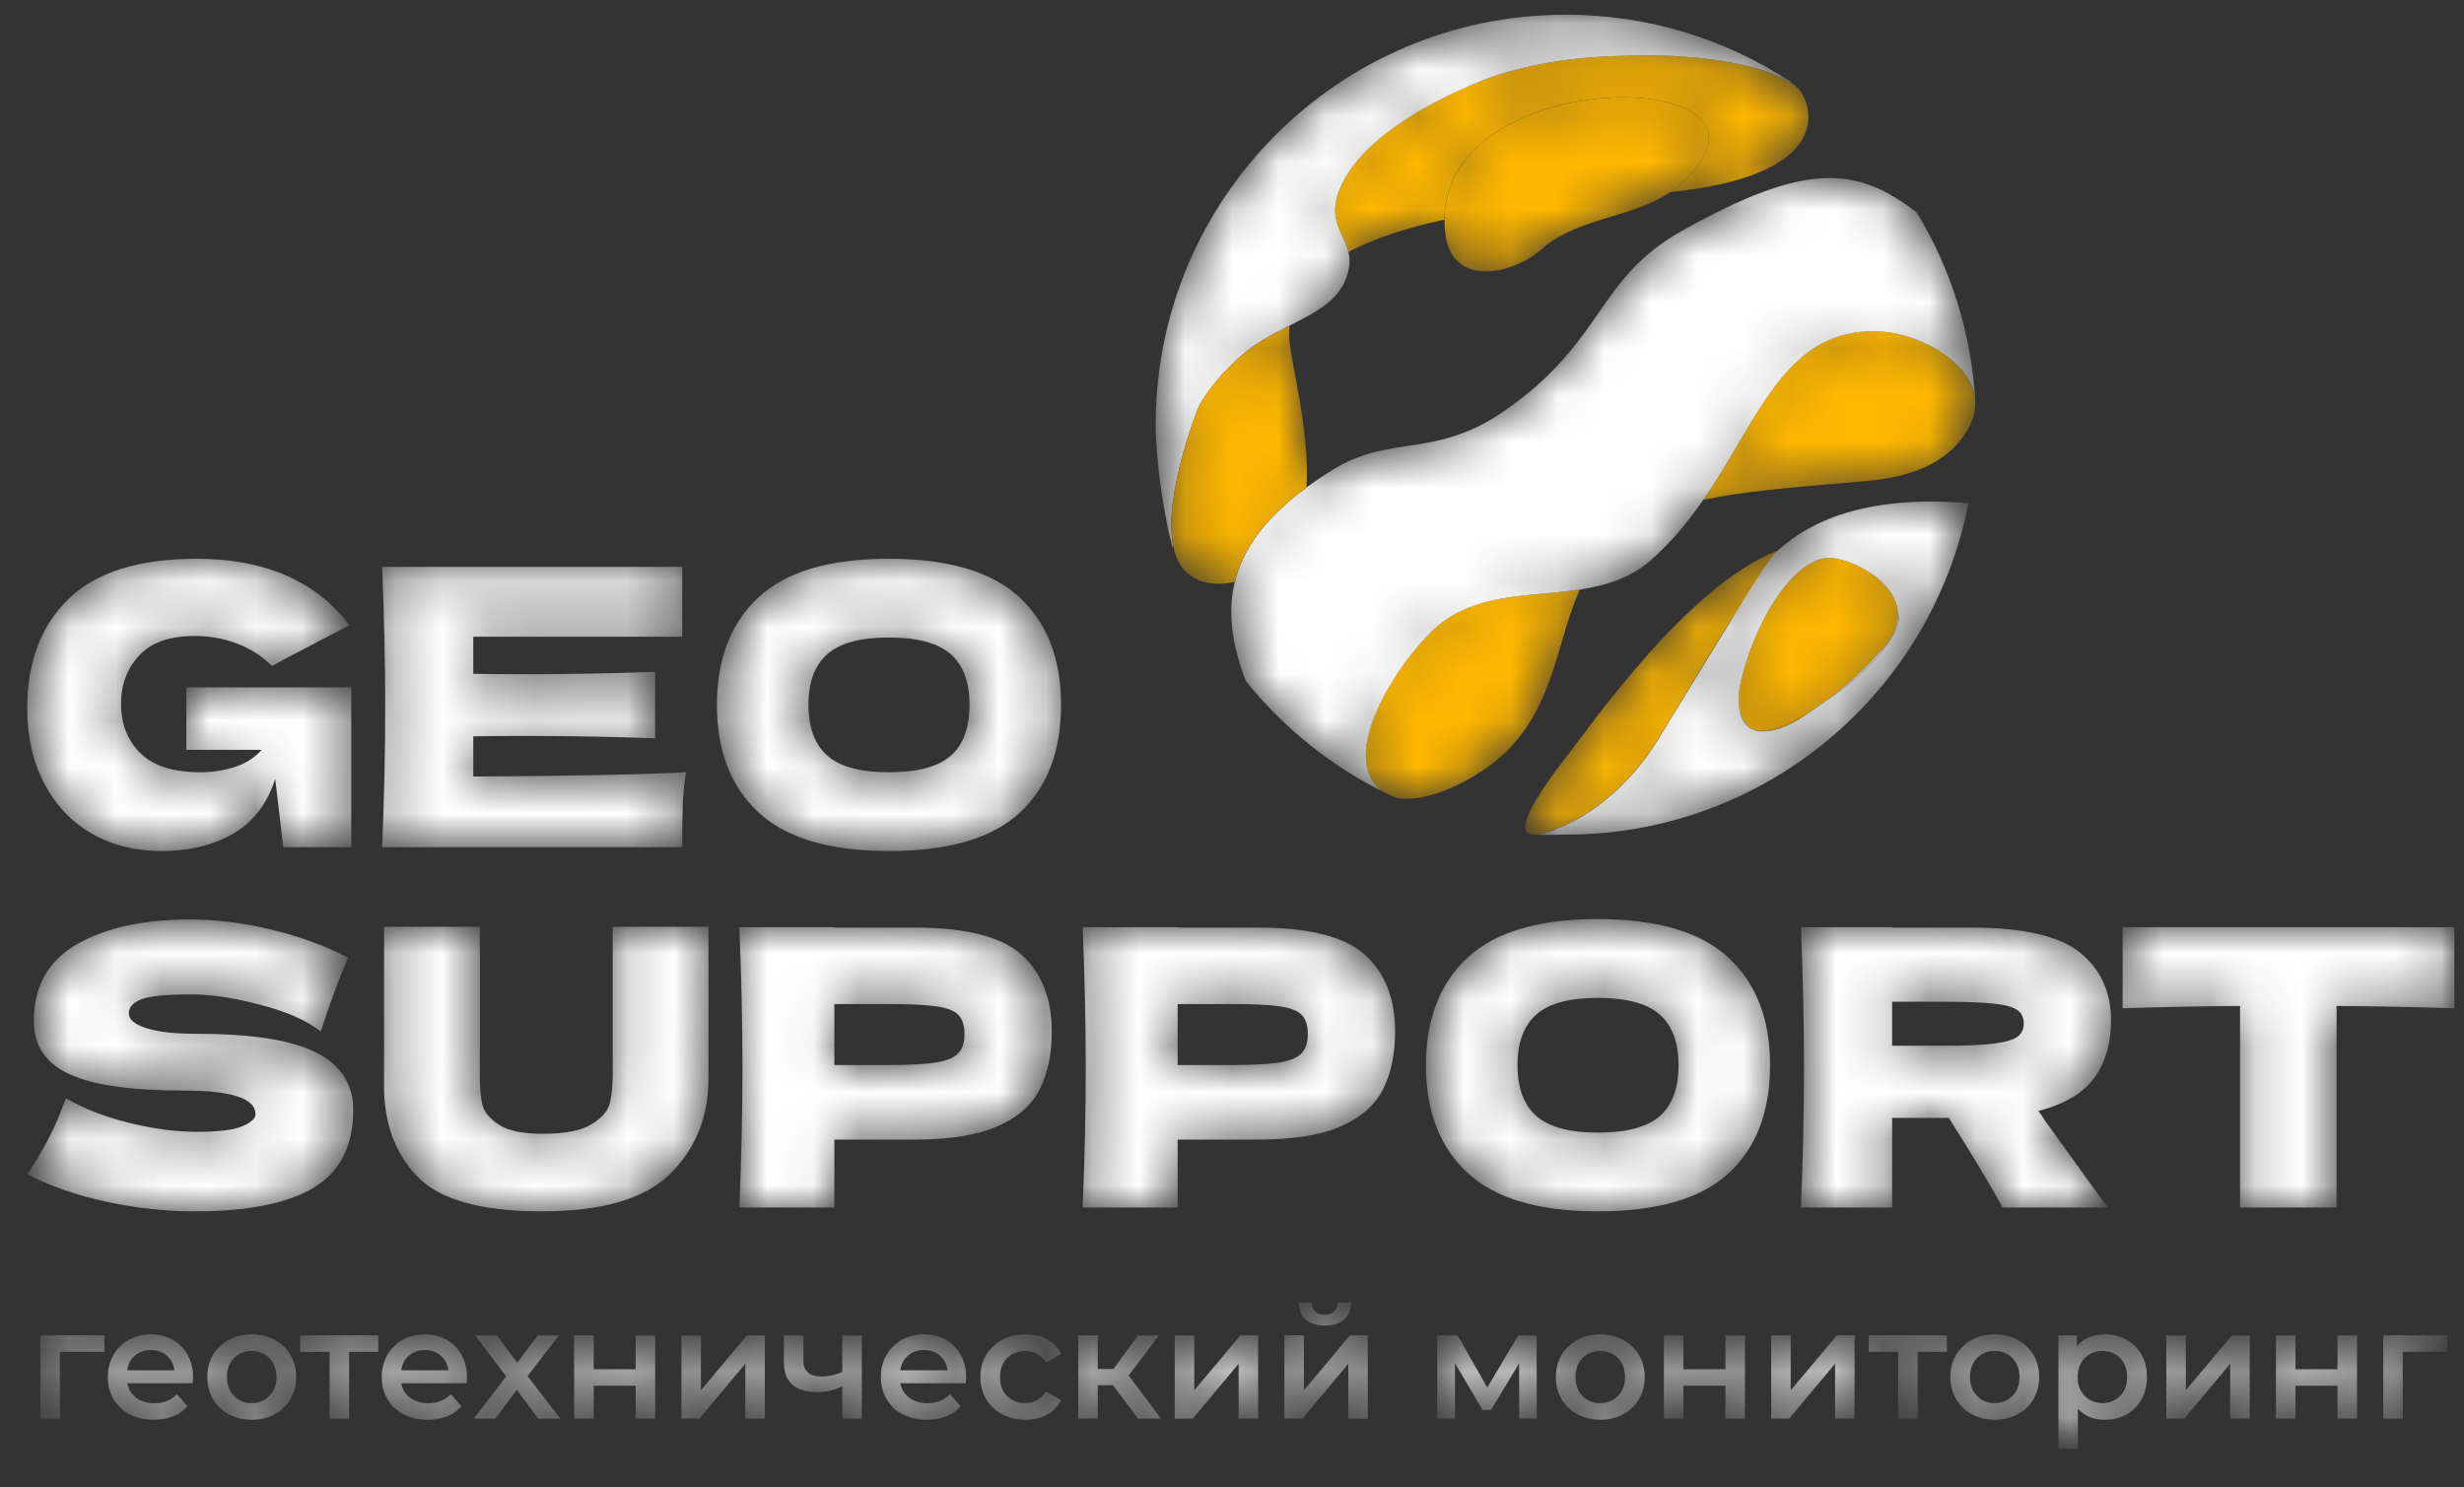 <?xml version="1.0" encoding="UTF-8"?> <svg xmlns="http://www.w3.org/2000/svg" width="53" height="32" viewBox="0 0 53 32" fill="none"><rect x="0" y="0" width="53" height="32" fill="#333333" stroke="none"/><mask id="mask0_96_9398" style="mask-type:alpha" maskUnits="userSpaceOnUse" x="0" y="0" width="53" height="32"><mask id="mask1_96_9398" style="mask-type:luminance" maskUnits="userSpaceOnUse" x="0" y="0" width="53" height="32"><path d="M0 0H53V31.326H0V0Z" fill="white"></path></mask><g mask="url(#mask1_96_9398)"><path d="M39.57 7.229C39.726 7.182 40.197 7.059 40.765 7.171C41.505 7.317 42.446 7.874 42.486 8.631C42.507 9.031 42.268 9.343 42.171 9.467C41.545 10.263 40.405 10.33 39.824 10.378C38.51 10.488 37.471 10.574 36.633 10.755C37.656 9.273 38.216 7.641 39.57 7.229ZM40.823 13.191C40.822 13.178 40.821 13.165 40.82 13.152L40.818 13.139V13.138C40.816 13.121 40.813 13.105 40.81 13.089C40.808 13.079 40.806 13.069 40.804 13.059C40.801 13.044 40.797 13.03 40.792 13.016C40.786 12.992 40.778 12.969 40.769 12.946C40.708 12.786 40.602 12.642 40.47 12.517C40.459 12.506 40.448 12.496 40.437 12.486C40.345 12.404 40.246 12.331 40.141 12.268C40.071 12.226 39.998 12.188 39.924 12.155C39.92 12.153 39.915 12.151 39.911 12.149C39.638 12.026 39.368 11.973 39.207 12.012C38.694 12.135 38.207 12.75 37.863 13.47C37.847 13.502 37.832 13.534 37.817 13.566C37.806 13.59 37.796 13.613 37.785 13.637C37.773 13.665 37.761 13.693 37.749 13.721C37.737 13.749 37.725 13.778 37.714 13.807C37.703 13.835 37.691 13.863 37.68 13.892C37.606 14.086 37.542 14.283 37.49 14.484C37.478 14.53 37.467 14.575 37.456 14.619C37.449 14.651 37.442 14.682 37.436 14.713C37.428 14.75 37.421 14.786 37.415 14.821C37.408 14.882 37.404 14.944 37.401 15.006C37.401 15.019 37.401 15.033 37.401 15.046C37.402 15.312 37.474 15.593 37.714 15.698C37.715 15.698 37.717 15.698 37.718 15.699C38.016 15.799 38.485 15.6 38.951 15.302C38.954 15.301 38.957 15.299 38.96 15.297C39.02 15.254 39.081 15.209 39.142 15.165C39.2 15.128 39.258 15.089 39.315 15.051C39.317 15.05 39.319 15.049 39.32 15.047C39.779 14.706 40.186 14.319 40.36 14.097C40.714 13.774 40.84 13.466 40.823 13.191Z" fill="#4C403E"></path><path d="M40.724 13.66C40.348 14.273 39.881 14.671 39.32 15.047C39.779 14.707 40.186 14.32 40.36 14.098C40.714 13.774 40.84 13.466 40.823 13.191C40.823 13.179 40.821 13.166 40.82 13.153C40.819 13.148 40.819 13.144 40.818 13.14C40.835 13.208 40.842 13.281 40.837 13.358C40.837 13.471 40.799 13.546 40.724 13.66ZM39.912 12.149C39.916 12.151 39.92 12.152 39.924 12.155C39.92 12.153 39.916 12.151 39.911 12.15L39.912 12.149Z" fill="#4C403E"></path><path d="M39.143 15.165C39.201 15.128 39.259 15.089 39.316 15.051C39.2 15.137 39.082 15.219 38.961 15.297C39.022 15.254 39.082 15.209 39.143 15.165Z" fill="#E05E10"></path><path d="M35.426 1.193C36.687 1.185 37.962 1.416 38.518 1.774C38.63 1.847 38.714 1.925 38.761 2.007C39.028 2.472 39.249 3.787 35.925 4.134C36.008 4.078 36.086 4.017 36.16 3.95C38.945 1.441 31.077 1.268 31.069 4.725C30.296 4.893 29.576 5.117 29.004 5.422C28.912 5.048 28.609 4.769 28.761 4.235C29.188 2.722 31.872 1.706 32.333 1.574C33.508 1.238 34.404 1.2 35.426 1.193ZM38.949 15.302C38.597 15.551 38.236 15.762 37.821 15.73C37.785 15.724 37.75 15.713 37.716 15.699C38.014 15.8 38.483 15.6 38.949 15.302ZM37.515 14.384C37.505 14.417 37.496 14.451 37.488 14.484C37.496 14.451 37.505 14.418 37.515 14.384ZM37.56 12.81C37.456 12.979 37.299 13.234 37.114 13.535C37.112 13.537 37.109 13.537 37.107 13.539C37.257 13.295 37.407 13.052 37.559 12.81H37.56ZM37.413 14.821C37.406 14.882 37.402 14.944 37.4 15.006C37.4 14.942 37.406 14.879 37.413 14.821Z" fill="#4C403E"></path><path d="M37.402 15.047C37.404 15.313 37.475 15.594 37.716 15.699C37.52 15.631 37.399 15.433 37.402 15.047Z" fill="#E05E10"></path><path d="M37.115 13.536C36.706 14.202 36.297 14.869 35.891 15.537C36.407 14.684 36.803 14.036 37.109 13.54C37.111 13.538 37.113 13.538 37.115 13.536Z" fill="#4C403E"></path><path d="M29.004 5.422C29.033 5.537 29.037 5.658 29.015 5.774C28.896 6.423 28.348 6.695 27.737 7.006C27.355 7.199 26.95 7.408 26.608 7.733C26.34 7.988 26.04 8.299 25.79 8.736C25.79 8.736 25.002 10.663 25.239 11.769L25.218 11.774C25.03 11.058 24.859 9.911 24.859 9.136C24.859 4.265 28.808 0.316 33.679 0.316C35.468 0.316 37.134 0.849 38.524 1.765L38.518 1.775C37.962 1.417 36.688 1.185 35.426 1.193C34.404 1.201 33.508 1.238 32.334 1.574C31.873 1.706 29.188 2.723 28.761 4.235C28.609 4.769 28.912 5.048 29.004 5.422Z" fill="#E05E10"></path><path d="M33.256 5.278C32.614 5.909 31.247 6.215 31.092 5.054C31.077 4.945 31.07 4.835 31.07 4.725C31.079 1.268 38.947 1.441 36.161 3.95C36.088 4.017 36.009 4.078 35.927 4.133C35.128 4.674 34.053 4.669 33.256 5.278Z" fill="#E05E10"></path><path d="M33.98 12.682C33.483 13.802 33.435 15.157 32.392 16.178C31.871 16.689 30.709 17.343 29.988 17.148C29.899 17.107 29.81 17.064 29.722 17.02L29.721 17.02C28.745 16.275 30.062 14.243 30.852 13.525C31.721 12.736 32.902 12.846 33.98 12.682ZM33.62 16.376C33.599 16.403 33.579 16.429 33.559 16.455C33.356 16.719 32.607 17.727 32.859 17.918C32.875 17.929 32.894 17.938 32.915 17.945C32.958 17.949 32.998 17.952 33.036 17.955H33.036C33.373 17.933 33.96 17.604 34.007 17.576C35.021 16.966 35.545 16.1 35.711 15.827C35.763 15.742 35.818 15.652 35.873 15.56C35.877 15.552 35.883 15.544 35.888 15.536C36.405 14.683 36.8 14.034 37.106 13.539C37.286 13.246 38.108 12.042 38.232 11.845C36.292 12.614 34.283 15.522 33.62 16.376Z" fill="#4C403E"></path><path d="M40.838 13.359C40.844 13.285 40.837 13.212 40.819 13.14V13.139C40.817 13.123 40.815 13.107 40.812 13.091C40.81 13.08 40.808 13.07 40.805 13.06C40.802 13.046 40.798 13.031 40.794 13.017C40.788 12.993 40.78 12.97 40.771 12.947C40.71 12.787 40.603 12.643 40.472 12.518C40.46 12.508 40.45 12.497 40.438 12.487C40.347 12.405 40.248 12.333 40.142 12.27C40.072 12.228 40 12.19 39.925 12.156C39.921 12.153 39.917 12.152 39.913 12.15L39.913 12.151C39.639 12.027 39.37 11.975 39.209 12.013C38.695 12.137 38.209 12.752 37.865 13.471C37.849 13.503 37.833 13.535 37.819 13.568C37.808 13.591 37.797 13.615 37.787 13.638C37.774 13.666 37.763 13.694 37.751 13.723C37.739 13.751 37.727 13.78 37.716 13.808C37.704 13.836 37.693 13.865 37.682 13.894C37.671 13.922 37.66 13.95 37.65 13.978C37.601 14.112 37.557 14.248 37.518 14.385C37.509 14.419 37.499 14.452 37.491 14.485C37.479 14.531 37.468 14.576 37.458 14.621C37.45 14.652 37.444 14.684 37.437 14.715C37.43 14.751 37.423 14.787 37.416 14.822C37.408 14.883 37.404 14.945 37.403 15.007C37.402 15.021 37.402 15.034 37.402 15.048C37.399 15.434 37.52 15.632 37.716 15.699C37.717 15.7 37.718 15.7 37.72 15.7C37.751 15.714 37.786 15.725 37.825 15.732C38.24 15.763 38.6 15.552 38.953 15.304C38.956 15.302 38.959 15.3 38.961 15.298C39.082 15.22 39.201 15.138 39.316 15.052C39.319 15.052 39.32 15.05 39.322 15.048C39.882 14.672 40.35 14.274 40.725 13.661C40.801 13.547 40.838 13.472 40.838 13.359ZM33.041 17.956C33.378 17.934 33.964 17.605 34.011 17.578C35.025 16.968 35.55 16.101 35.715 15.829C35.771 15.738 35.825 15.649 35.878 15.562C35.882 15.553 35.887 15.545 35.892 15.537C36.299 14.869 36.708 14.202 37.117 13.537C37.303 13.235 37.46 12.981 37.563 12.812C38.071 12.005 38.16 11.914 38.272 11.815C38.911 11.249 40.073 10.64 42.34 10.825C41.553 14.889 37.976 17.956 33.682 17.956C33.422 17.956 33.266 17.971 33.041 17.956ZM29.725 17.021C28.585 16.448 27.586 15.634 26.794 14.646C26.515 13.905 26.393 13.202 26.56 12.519C26.73 11.825 27.199 11.153 28.107 10.484C28.286 10.352 28.471 10.228 28.66 10.111C29.919 9.327 30.867 9.884 32.382 8.825C34.52 7.33 34.329 6.012 36.163 4.976C38.902 3.429 39.975 3.608 41.23 4.573C41.976 5.802 42.408 7.196 42.488 8.632C42.448 7.875 41.507 7.319 40.766 7.173C40.198 7.06 39.727 7.183 39.572 7.231C38.218 7.642 37.658 9.275 36.634 10.756C36.316 11.217 35.953 11.664 35.506 12.054C35.062 12.441 34.537 12.598 33.985 12.683C32.907 12.847 31.726 12.737 30.857 13.526C30.066 14.244 28.749 16.276 29.725 17.021Z" fill="#E05E10"></path><path d="M27.73 7.24C27.748 7.755 28.176 9.232 28.104 10.484C27.197 11.153 26.728 11.825 26.558 12.519C26.2 12.598 25.827 12.571 25.548 12.338C25.387 12.203 25.29 12.005 25.24 11.77C25.003 10.664 25.791 8.737 25.791 8.737C26.041 8.299 26.341 7.988 26.609 7.734C26.951 7.409 27.357 7.2 27.738 7.007C27.73 7.084 27.728 7.162 27.73 7.24" fill="#4C403E"></path><path d="M4.008 14.787H7.555V18.226H6.093L5.919 16.755C5.753 17.282 5.456 17.672 5.03 17.927C4.603 18.181 4.083 18.309 3.468 18.309C2.909 18.309 2.412 18.184 1.977 17.935C1.542 17.686 1.202 17.328 0.956 16.863C0.709 16.398 0.586 15.855 0.586 15.235C0.586 14.244 0.882 13.46 1.475 12.884C2.067 12.308 2.989 12.021 4.241 12.021C4.955 12.021 5.585 12.137 6.131 12.369C6.676 12.602 7.14 12.962 7.522 13.449C7.273 13.577 6.785 13.831 6.06 14.213L5.852 14.33C5.636 14.114 5.384 13.952 5.096 13.844C4.808 13.736 4.504 13.682 4.183 13.682C3.651 13.682 3.255 13.822 2.995 14.101C2.735 14.381 2.604 14.726 2.604 15.136C2.604 15.579 2.744 15.936 3.024 16.207C3.304 16.479 3.731 16.614 4.307 16.614C4.556 16.614 4.799 16.578 5.034 16.506C5.269 16.434 5.467 16.31 5.628 16.132H4.008V14.787ZM10.18 16.706C12.284 16.694 13.81 16.664 14.757 16.614C14.718 16.846 14.694 17.081 14.686 17.316C14.678 17.557 14.674 17.86 14.674 18.226H8.22C8.264 17.151 8.286 16.146 8.286 15.21C8.286 14.274 8.264 13.269 8.22 12.195H14.674V13.698H10.18V14.496C10.446 14.501 10.839 14.504 11.36 14.504C12.24 14.504 13.151 14.488 14.092 14.454V15.883C13.151 15.85 12.24 15.833 11.36 15.833C10.839 15.833 10.446 15.836 10.18 15.841V16.706ZM20.447 16.261C20.718 16.026 20.854 15.659 20.854 15.16C20.854 14.673 20.718 14.31 20.447 14.072C20.176 13.834 19.733 13.715 19.118 13.715C18.509 13.715 18.068 13.834 17.797 14.072C17.526 14.31 17.39 14.673 17.39 15.16C17.39 15.653 17.526 16.019 17.797 16.257C18.068 16.495 18.509 16.614 19.118 16.614C19.733 16.614 20.176 16.497 20.447 16.261ZM16.319 17.482C15.721 16.931 15.421 16.157 15.421 15.16C15.421 14.175 15.719 13.405 16.314 12.851C16.91 12.297 17.844 12.021 19.118 12.021C20.397 12.021 21.334 12.297 21.93 12.851C22.525 13.405 22.823 14.175 22.823 15.16C22.823 16.163 22.526 16.938 21.934 17.486C21.341 18.035 20.403 18.309 19.118 18.309C17.85 18.309 16.917 18.033 16.319 17.482ZM1.055 24.475C1.18 24.231 1.3 23.949 1.417 23.628C1.81 23.855 2.267 24.032 2.787 24.159C3.308 24.287 3.792 24.35 4.241 24.35C4.7 24.35 5.024 24.31 5.213 24.23C5.401 24.15 5.495 24.062 5.495 23.968C5.495 23.631 4.98 23.462 3.95 23.462C2.82 23.462 2.001 23.344 1.491 23.108C0.982 22.873 0.727 22.492 0.727 21.966C0.727 21.219 1.037 20.668 1.657 20.313C2.278 19.959 3.083 19.782 4.075 19.782C4.651 19.782 5.242 19.855 5.848 20.002C6.455 20.149 7.001 20.349 7.489 20.604C7.328 20.97 7.159 21.415 6.982 21.941C6.949 22.052 6.921 22.135 6.899 22.191C6.617 21.963 6.19 21.774 5.62 21.622C5.049 21.469 4.545 21.393 4.108 21.393C3.582 21.393 3.227 21.428 3.045 21.497C2.862 21.566 2.771 21.667 2.771 21.8C2.771 21.933 2.896 22.04 3.149 22.12C3.401 22.2 3.765 22.241 4.241 22.241C5.415 22.241 6.268 22.375 6.799 22.643C7.331 22.912 7.597 23.323 7.597 23.877C7.597 24.652 7.314 25.21 6.749 25.551C6.185 25.891 5.329 26.061 4.183 26.061C3.568 26.061 2.942 25.994 2.306 25.858C1.668 25.722 1.095 25.524 0.586 25.264C0.774 24.982 0.931 24.719 1.055 24.475ZM13.179 19.939H15.239V23.245C15.228 24.059 14.949 24.732 14.404 25.264C13.858 25.796 12.941 26.061 11.65 26.061C10.343 26.061 9.449 25.808 8.967 25.301C8.485 24.795 8.25 24.129 8.261 23.304V19.94H10.321V23.171C10.321 23.415 10.339 23.613 10.375 23.765C10.411 23.917 10.527 24.059 10.724 24.192C10.921 24.326 11.238 24.392 11.675 24.392C12.151 24.392 12.5 24.324 12.722 24.188C12.943 24.053 13.075 23.902 13.116 23.736C13.158 23.57 13.179 23.356 13.179 23.096V19.939ZM19.093 22.913C19.553 22.913 19.897 22.895 20.127 22.859C20.357 22.823 20.518 22.758 20.609 22.664C20.7 22.57 20.746 22.432 20.746 22.249C20.746 22.066 20.703 21.929 20.617 21.837C20.531 21.746 20.374 21.684 20.144 21.651C19.914 21.617 19.564 21.601 19.093 21.601H17.947V22.913H19.093ZM19.674 19.956C20.776 19.956 21.543 20.151 21.975 20.542C22.407 20.932 22.623 21.482 22.623 22.191C22.623 22.678 22.537 23.092 22.366 23.432C22.194 23.773 21.892 24.039 21.46 24.23C21.029 24.421 20.433 24.517 19.674 24.517H17.947V25.978H15.903C15.948 24.904 15.97 23.899 15.97 22.963C15.97 22.027 15.948 21.022 15.903 19.948H17.947V19.956H19.674ZM26.478 22.913C26.937 22.913 27.282 22.895 27.512 22.859C27.741 22.823 27.902 22.758 27.994 22.664C28.085 22.57 28.131 22.432 28.131 22.249C28.131 22.066 28.088 21.929 28.002 21.837C27.916 21.746 27.758 21.684 27.528 21.651C27.298 21.617 26.948 21.601 26.478 21.601H25.331V22.913H26.478ZM27.059 19.956C28.161 19.956 28.928 20.151 29.36 20.542C29.792 20.932 30.008 21.482 30.008 22.191C30.008 22.678 29.922 23.092 29.75 23.432C29.579 23.773 29.277 24.039 28.845 24.23C28.413 24.421 27.818 24.517 27.059 24.517H25.331V25.978H23.288C23.332 24.904 23.354 23.899 23.354 22.963C23.354 22.027 23.332 21.022 23.288 19.948H25.331V19.956H27.059ZM35.698 24.014C35.969 23.779 36.105 23.412 36.105 22.913C36.105 22.426 35.969 22.063 35.698 21.825C35.426 21.587 34.983 21.468 34.369 21.468C33.76 21.468 33.319 21.587 33.048 21.825C32.777 22.063 32.641 22.426 32.641 22.913C32.641 23.406 32.777 23.772 33.048 24.01C33.319 24.248 33.76 24.367 34.369 24.367C34.983 24.367 35.426 24.249 35.698 24.014M31.569 25.235C30.971 24.684 30.672 23.91 30.672 22.913C30.672 21.928 30.97 21.158 31.565 20.604C32.16 20.05 33.095 19.773 34.369 19.773C35.648 19.773 36.585 20.05 37.181 20.604C37.776 21.158 38.074 21.928 38.074 22.913C38.074 23.916 37.777 24.691 37.185 25.239C36.592 25.787 35.653 26.061 34.369 26.061C33.101 26.061 32.167 25.786 31.569 25.235ZM40.699 21.551V22.498H41.82C42.29 22.498 42.646 22.483 42.887 22.452C43.128 22.422 43.296 22.373 43.39 22.307C43.484 22.241 43.531 22.144 43.531 22.016C43.531 21.895 43.487 21.8 43.398 21.734C43.309 21.667 43.143 21.62 42.9 21.593C42.656 21.565 42.296 21.551 41.82 21.551H40.699ZM45.055 23.179C44.82 23.511 44.417 23.752 43.847 23.902C43.913 23.99 43.96 24.059 43.988 24.109L45.334 25.978H43.074C42.83 25.524 42.446 24.882 41.919 24.051H40.699V25.978H38.738C38.782 24.904 38.804 23.899 38.804 22.963C38.804 22.027 38.782 21.022 38.738 19.948H40.699V19.956H42.401C43.52 19.956 44.301 20.136 44.744 20.496C45.187 20.856 45.408 21.343 45.408 21.958C45.408 22.44 45.291 22.847 45.055 23.179ZM52.793 21.692C51.949 21.665 51.104 21.648 50.259 21.642V25.978H48.183V21.642C47.357 21.648 46.516 21.665 45.657 21.692V19.948H52.793V21.692ZM2.245 29.084H1.288V30.522H0.868V28.728H2.245L2.245 29.084ZM2.905 29.163C2.812 29.242 2.756 29.348 2.735 29.48H3.753C3.735 29.35 3.68 29.245 3.589 29.164C3.497 29.084 3.383 29.044 3.246 29.044C3.112 29.044 2.998 29.083 2.905 29.163ZM4.146 29.759H2.739C2.763 29.891 2.828 29.996 2.932 30.073C3.036 30.15 3.166 30.189 3.32 30.189C3.517 30.189 3.679 30.124 3.807 29.994L4.032 30.253C3.952 30.349 3.85 30.422 3.727 30.471C3.603 30.52 3.464 30.545 3.31 30.545C3.113 30.545 2.939 30.506 2.789 30.427C2.639 30.349 2.523 30.24 2.442 30.1C2.36 29.96 2.319 29.802 2.319 29.625C2.319 29.45 2.359 29.293 2.438 29.153C2.516 29.015 2.63 28.901 2.769 28.825C2.91 28.747 3.069 28.707 3.246 28.707C3.421 28.707 3.577 28.746 3.715 28.823C3.852 28.901 3.96 29.009 4.037 29.149C4.114 29.289 4.153 29.451 4.153 29.635C4.153 29.664 4.151 29.705 4.146 29.759M5.796 30.031C5.897 29.928 5.947 29.793 5.947 29.625C5.947 29.457 5.896 29.321 5.796 29.218C5.695 29.115 5.567 29.064 5.413 29.064C5.258 29.064 5.131 29.115 5.032 29.218C4.932 29.321 4.882 29.457 4.882 29.625C4.882 29.793 4.932 29.928 5.032 30.031C5.131 30.134 5.258 30.186 5.413 30.186C5.567 30.186 5.695 30.134 5.796 30.031ZM4.922 30.427C4.777 30.349 4.663 30.24 4.581 30.1C4.5 29.96 4.459 29.802 4.459 29.625C4.459 29.448 4.5 29.29 4.581 29.151C4.663 29.012 4.777 28.903 4.922 28.825C5.068 28.747 5.231 28.707 5.413 28.707C5.596 28.707 5.761 28.747 5.907 28.825C6.052 28.903 6.166 29.012 6.248 29.151C6.329 29.29 6.37 29.448 6.37 29.625C6.37 29.802 6.329 29.96 6.248 30.1C6.166 30.24 6.052 30.349 5.907 30.427C5.761 30.506 5.596 30.545 5.413 30.545C5.231 30.545 5.068 30.506 4.922 30.427ZM8.137 29.084H7.509V30.522H7.089V29.084H6.458V28.728H8.137V29.084ZM8.797 29.163C8.704 29.242 8.648 29.348 8.628 29.48H9.646C9.628 29.35 9.573 29.245 9.481 29.164C9.389 29.084 9.275 29.044 9.138 29.044C9.004 29.044 8.89 29.083 8.797 29.163ZM10.039 29.759H8.631C8.656 29.891 8.72 29.996 8.824 30.073C8.928 30.15 9.058 30.189 9.212 30.189C9.409 30.189 9.572 30.124 9.699 29.994L9.924 30.253C9.844 30.349 9.742 30.422 9.619 30.471C9.495 30.52 9.357 30.545 9.202 30.545C9.005 30.545 8.831 30.506 8.681 30.427C8.531 30.349 8.415 30.24 8.334 30.1C8.252 29.96 8.211 29.802 8.211 29.625C8.211 29.45 8.251 29.293 8.33 29.153C8.408 29.015 8.522 28.901 8.661 28.825C8.802 28.747 8.961 28.707 9.138 28.707C9.313 28.707 9.469 28.746 9.607 28.823C9.745 28.901 9.852 29.009 9.929 29.149C10.007 29.289 10.045 29.451 10.045 29.635C10.045 29.664 10.043 29.705 10.039 29.759M11.577 30.521L11.117 29.9L10.653 30.521H10.19L10.888 29.611L10.22 28.728H10.687L11.127 29.316L11.567 28.728H12.021L11.349 29.605L12.051 30.521H11.577ZM12.35 28.728H12.77V29.457H13.673V28.728H14.093V30.521H13.673V29.813H12.77V30.521H12.35V28.728ZM14.657 28.728H15.077V29.91L16.068 28.728H16.451V30.521H16.031V29.339L15.044 30.521H14.657L14.657 28.728ZM18.537 28.728V30.521H18.117V29.826C17.949 29.908 17.764 29.951 17.577 29.95C17.346 29.95 17.169 29.897 17.046 29.791C16.923 29.684 16.861 29.521 16.861 29.302V28.728H17.281V29.275C17.281 29.389 17.315 29.475 17.382 29.53C17.449 29.587 17.544 29.614 17.667 29.614C17.824 29.614 17.974 29.581 18.117 29.514V28.728H18.537ZM19.533 29.163C19.44 29.242 19.384 29.348 19.364 29.48H20.382C20.364 29.35 20.309 29.245 20.217 29.164C20.125 29.084 20.011 29.044 19.874 29.044C19.74 29.044 19.626 29.083 19.533 29.163ZM20.775 29.759H19.367C19.392 29.891 19.456 29.996 19.56 30.073C19.664 30.15 19.794 30.189 19.948 30.189C20.145 30.189 20.308 30.124 20.435 29.994L20.66 30.253C20.58 30.349 20.478 30.422 20.355 30.471C20.231 30.52 20.093 30.545 19.938 30.545C19.741 30.545 19.567 30.506 19.417 30.427C19.267 30.349 19.151 30.24 19.07 30.1C18.988 29.96 18.947 29.802 18.947 29.625C18.947 29.45 18.987 29.293 19.067 29.153C19.144 29.015 19.259 28.901 19.397 28.825C19.538 28.747 19.697 28.707 19.874 28.707C20.049 28.707 20.205 28.746 20.343 28.823C20.481 28.901 20.588 29.009 20.665 29.149C20.743 29.289 20.781 29.451 20.781 29.635C20.781 29.664 20.779 29.705 20.775 29.759M21.557 30.427C21.41 30.349 21.294 30.24 21.211 30.1C21.128 29.96 21.087 29.802 21.087 29.625C21.087 29.448 21.128 29.29 21.211 29.151C21.294 29.012 21.409 28.903 21.555 28.825C21.702 28.747 21.87 28.707 22.058 28.707C22.235 28.707 22.39 28.743 22.523 28.815C22.656 28.887 22.756 28.99 22.824 29.124L22.501 29.312C22.45 29.229 22.385 29.167 22.308 29.126C22.231 29.084 22.146 29.064 22.054 29.064C21.898 29.064 21.768 29.115 21.665 29.216C21.562 29.318 21.51 29.454 21.51 29.625C21.51 29.795 21.561 29.931 21.663 30.033C21.765 30.135 21.895 30.186 22.054 30.186C22.146 30.186 22.231 30.165 22.308 30.123C22.385 30.082 22.45 30.02 22.501 29.937L22.824 30.125C22.756 30.257 22.65 30.366 22.52 30.436C22.386 30.509 22.232 30.545 22.058 30.545C21.872 30.545 21.705 30.506 21.557 30.427M23.939 29.802H23.613V30.521H23.193V28.728H23.613V29.453H23.949L24.48 28.728H24.93L24.278 29.591L24.974 30.521H24.48L23.939 29.802ZM25.269 28.728H25.689V29.91L26.68 28.728H27.063V30.521H26.643V29.339L25.656 30.521H25.269V28.728ZM28.083 28.39C27.987 28.306 27.939 28.183 27.936 28.022H28.215C28.217 28.103 28.243 28.167 28.291 28.214C28.339 28.261 28.407 28.284 28.494 28.284C28.579 28.284 28.647 28.261 28.697 28.214C28.748 28.167 28.774 28.103 28.776 28.022H29.062C29.059 28.183 29.01 28.306 28.914 28.39C28.818 28.474 28.679 28.516 28.497 28.516C28.316 28.516 28.178 28.474 28.083 28.39ZM27.627 28.728H28.047V29.91L29.038 28.728H29.421V30.522H29.001V29.339L28.014 30.521H27.627L27.627 28.728ZM32.676 30.521V29.332L32.072 30.333H31.89L31.296 29.329V30.521H30.913V28.728H31.353L31.991 29.85L32.659 28.728H33.052L33.056 30.522L32.676 30.521ZM34.803 30.031C34.903 29.928 34.954 29.793 34.954 29.625C34.954 29.457 34.903 29.321 34.803 29.218C34.702 29.115 34.574 29.064 34.42 29.064C34.265 29.064 34.138 29.115 34.038 29.218C33.939 29.321 33.889 29.457 33.889 29.625C33.889 29.793 33.939 29.928 34.038 30.031C34.138 30.134 34.265 30.186 34.42 30.186C34.574 30.186 34.702 30.134 34.803 30.031ZM33.929 30.427C33.784 30.349 33.67 30.24 33.588 30.1C33.506 29.96 33.466 29.802 33.466 29.625C33.466 29.448 33.506 29.29 33.588 29.151C33.67 29.012 33.784 28.903 33.929 28.825C34.075 28.747 34.238 28.707 34.42 28.707C34.603 28.707 34.768 28.747 34.913 28.825C35.059 28.903 35.173 29.012 35.254 29.151C35.336 29.29 35.377 29.448 35.377 29.625C35.377 29.802 35.336 29.96 35.254 30.1C35.173 30.24 35.059 30.349 34.913 30.427C34.768 30.506 34.603 30.545 34.42 30.545C34.238 30.545 34.075 30.506 33.929 30.427ZM35.79 28.728H36.21V29.457H37.114V28.728H37.534V30.521H37.114V29.813H36.21V30.521H35.79V28.728ZM38.098 28.728H38.518V29.91L39.509 28.728H39.892V30.521H39.472V29.339L38.484 30.521H38.098V28.728ZM41.877 29.084H41.249V30.522H40.829V29.084H40.197V28.728H41.877L41.877 29.084ZM43.288 30.031C43.389 29.928 43.439 29.793 43.439 29.625C43.439 29.457 43.389 29.321 43.288 29.218C43.187 29.115 43.06 29.064 42.905 29.064C42.751 29.064 42.623 29.115 42.524 29.218C42.424 29.321 42.374 29.457 42.374 29.625C42.374 29.793 42.424 29.928 42.524 30.031C42.623 30.134 42.751 30.186 42.905 30.186C43.06 30.186 43.187 30.134 43.288 30.031ZM42.415 30.427C42.269 30.349 42.155 30.24 42.074 30.1C41.992 29.96 41.951 29.802 41.951 29.625C41.951 29.448 41.992 29.29 42.074 29.151C42.155 29.012 42.269 28.903 42.415 28.825C42.56 28.747 42.724 28.707 42.905 28.707C43.089 28.707 43.253 28.747 43.399 28.825C43.545 28.903 43.658 29.012 43.74 29.151C43.822 29.29 43.862 29.448 43.862 29.625C43.862 29.802 43.822 29.96 43.74 30.1C43.658 30.24 43.545 30.349 43.399 30.427C43.253 30.506 43.089 30.545 42.905 30.545C42.724 30.545 42.56 30.506 42.415 30.427ZM45.604 30.031C45.704 29.928 45.754 29.793 45.754 29.625C45.754 29.457 45.704 29.321 45.604 29.218C45.505 29.115 45.377 29.064 45.223 29.064C45.122 29.064 45.032 29.087 44.951 29.132C44.87 29.178 44.806 29.244 44.759 29.329C44.712 29.414 44.689 29.513 44.689 29.625C44.689 29.737 44.712 29.835 44.759 29.92C44.806 30.005 44.87 30.071 44.951 30.117C45.032 30.163 45.122 30.186 45.223 30.186C45.377 30.186 45.505 30.134 45.604 30.031ZM45.739 28.822C45.876 28.898 45.984 29.006 46.063 29.144C46.141 29.283 46.18 29.443 46.18 29.625C46.18 29.806 46.141 29.967 46.063 30.107C45.984 30.247 45.876 30.355 45.739 30.431C45.601 30.507 45.445 30.545 45.27 30.545C45.028 30.545 44.837 30.464 44.695 30.303V31.173H44.276V28.728H44.675V28.963C44.744 28.878 44.832 28.813 44.932 28.771C45.034 28.729 45.147 28.707 45.27 28.707C45.445 28.707 45.601 28.746 45.739 28.822ZM46.597 28.728H47.017V29.91L48.008 28.728H48.391V30.521H47.971V29.339L46.983 30.521H46.597V28.728ZM48.955 28.728H49.375V29.457H50.279V28.728H50.699V30.521H50.279V29.813H49.375V30.521H48.955L48.955 28.728ZM52.64 29.084H51.683V30.522H51.263V28.728H52.64V29.084Z" fill="#4C403E"></path></g></mask><g mask="url(#mask0_96_9398)"><mask id="mask2_96_9398" style="mask-type:luminance" maskUnits="userSpaceOnUse" x="0" y="0" width="53" height="32"><path d="M0 0H53V31.326H0V0Z" fill="white"></path></mask><g mask="url(#mask2_96_9398)"><path d="M39.57 7.229C39.726 7.182 40.197 7.059 40.765 7.171C41.505 7.317 42.446 7.874 42.486 8.631C42.507 9.031 42.268 9.343 42.171 9.467C41.545 10.263 40.405 10.33 39.824 10.378C38.51 10.488 37.471 10.574 36.633 10.755C37.656 9.273 38.216 7.641 39.57 7.229ZM40.823 13.191C40.822 13.178 40.821 13.165 40.82 13.152L40.818 13.139V13.138C40.816 13.121 40.813 13.105 40.81 13.089C40.808 13.079 40.806 13.069 40.804 13.059C40.801 13.044 40.797 13.03 40.792 13.016C40.786 12.992 40.778 12.969 40.769 12.946C40.708 12.786 40.602 12.642 40.47 12.517C40.459 12.506 40.448 12.496 40.437 12.486C40.345 12.404 40.246 12.331 40.141 12.268C40.071 12.226 39.998 12.188 39.924 12.155C39.92 12.153 39.915 12.151 39.911 12.149C39.638 12.026 39.368 11.973 39.207 12.012C38.694 12.135 38.207 12.75 37.863 13.47C37.847 13.502 37.832 13.534 37.817 13.566C37.806 13.59 37.796 13.613 37.785 13.637C37.773 13.665 37.761 13.693 37.749 13.721C37.737 13.749 37.725 13.778 37.714 13.807C37.703 13.835 37.691 13.863 37.68 13.892C37.606 14.086 37.542 14.283 37.49 14.484C37.478 14.53 37.467 14.575 37.456 14.619C37.449 14.651 37.442 14.682 37.436 14.713C37.428 14.75 37.421 14.786 37.415 14.821C37.408 14.882 37.404 14.944 37.401 15.006C37.401 15.019 37.401 15.033 37.401 15.046C37.402 15.312 37.474 15.593 37.714 15.698C37.715 15.698 37.717 15.698 37.718 15.699C38.016 15.799 38.485 15.6 38.951 15.302C38.954 15.301 38.957 15.299 38.96 15.297C39.02 15.254 39.081 15.209 39.142 15.165C39.2 15.128 39.258 15.089 39.315 15.051C39.317 15.05 39.319 15.049 39.32 15.047C39.779 14.706 40.186 14.319 40.36 14.097C40.714 13.774 40.84 13.466 40.823 13.191Z" fill="#FFB800"></path><path d="M40.724 13.66C40.348 14.273 39.881 14.671 39.32 15.047C39.779 14.707 40.186 14.32 40.36 14.098C40.714 13.774 40.84 13.466 40.823 13.191C40.823 13.179 40.821 13.166 40.82 13.153C40.819 13.148 40.819 13.144 40.818 13.14C40.835 13.208 40.842 13.281 40.837 13.358C40.837 13.471 40.799 13.546 40.724 13.66ZM39.912 12.149C39.916 12.151 39.92 12.152 39.924 12.155C39.92 12.153 39.916 12.151 39.911 12.15L39.912 12.149Z" fill="white"></path><path d="M39.143 15.165C39.201 15.128 39.259 15.089 39.316 15.051C39.2 15.137 39.082 15.219 38.961 15.297C39.022 15.254 39.082 15.209 39.143 15.165Z" fill="white"></path><path d="M35.426 1.193C36.687 1.185 37.962 1.416 38.518 1.774C38.63 1.847 38.714 1.925 38.761 2.007C39.028 2.472 39.249 3.787 35.925 4.134C36.008 4.078 36.086 4.017 36.16 3.95C38.945 1.441 31.077 1.268 31.069 4.725C30.296 4.893 29.576 5.117 29.004 5.422C28.912 5.048 28.609 4.769 28.761 4.235C29.188 2.722 31.872 1.706 32.333 1.574C33.508 1.238 34.404 1.2 35.426 1.193ZM38.949 15.302C38.597 15.551 38.236 15.762 37.821 15.73C37.785 15.724 37.75 15.713 37.716 15.699C38.014 15.8 38.483 15.6 38.949 15.302ZM37.515 14.384C37.505 14.417 37.496 14.451 37.488 14.484C37.496 14.451 37.505 14.418 37.515 14.384ZM37.56 12.81C37.456 12.979 37.299 13.234 37.114 13.535C37.112 13.537 37.109 13.537 37.107 13.539C37.257 13.295 37.407 13.052 37.559 12.81H37.56ZM37.413 14.821C37.406 14.882 37.402 14.944 37.4 15.006C37.4 14.942 37.406 14.879 37.413 14.821Z" fill="#FFB800"></path><path d="M37.402 15.047C37.404 15.313 37.475 15.594 37.716 15.699C37.52 15.631 37.399 15.433 37.402 15.047Z" fill="white"></path><path d="M37.115 13.536C36.706 14.202 36.297 14.869 35.891 15.537C36.407 14.684 36.803 14.036 37.109 13.54C37.111 13.538 37.113 13.538 37.115 13.536Z" fill="white"></path><path d="M29.004 5.422C29.033 5.537 29.037 5.658 29.015 5.774C28.896 6.423 28.348 6.695 27.737 7.006C27.355 7.199 26.95 7.408 26.608 7.733C26.34 7.988 26.04 8.299 25.79 8.736C25.79 8.736 25.002 10.663 25.239 11.769L25.218 11.774C25.03 11.058 24.859 9.911 24.859 9.136C24.859 4.265 28.808 0.316 33.679 0.316C35.468 0.316 37.134 0.849 38.524 1.765L38.518 1.775C37.962 1.417 36.688 1.185 35.426 1.193C34.404 1.201 33.508 1.238 32.334 1.574C31.873 1.706 29.188 2.723 28.761 4.235C28.609 4.769 28.912 5.048 29.004 5.422Z" fill="white"></path><path d="M33.256 5.278C32.614 5.909 31.247 6.215 31.092 5.054C31.077 4.945 31.07 4.835 31.07 4.725C31.079 1.268 38.947 1.441 36.161 3.95C36.088 4.017 36.009 4.078 35.927 4.133C35.128 4.674 34.053 4.669 33.256 5.278Z" fill="#FFB800"></path><path d="M33.98 12.682C33.483 13.802 33.435 15.157 32.392 16.178C31.871 16.689 30.709 17.343 29.988 17.148C29.899 17.107 29.81 17.064 29.722 17.02L29.721 17.02C28.745 16.275 30.062 14.243 30.852 13.525C31.721 12.736 32.902 12.846 33.98 12.682ZM33.62 16.376C33.599 16.403 33.579 16.429 33.559 16.455C33.356 16.719 32.607 17.727 32.859 17.918C32.875 17.929 32.894 17.938 32.915 17.945C32.958 17.949 32.998 17.952 33.036 17.955H33.036C33.373 17.933 33.96 17.604 34.007 17.576C35.021 16.966 35.545 16.1 35.711 15.827C35.763 15.742 35.818 15.652 35.873 15.56C35.877 15.552 35.883 15.544 35.888 15.536C36.405 14.683 36.8 14.034 37.106 13.539C37.286 13.246 38.108 12.042 38.232 11.845C36.292 12.614 34.283 15.522 33.62 16.376Z" fill="#FFB800"></path><path d="M40.838 13.359C40.844 13.285 40.837 13.212 40.819 13.14V13.139C40.817 13.123 40.815 13.107 40.812 13.091C40.81 13.08 40.808 13.07 40.805 13.06C40.802 13.046 40.798 13.031 40.794 13.017C40.788 12.993 40.78 12.97 40.771 12.947C40.71 12.787 40.603 12.643 40.472 12.518C40.46 12.508 40.45 12.497 40.438 12.487C40.347 12.405 40.248 12.333 40.142 12.27C40.072 12.228 40 12.19 39.925 12.156C39.921 12.153 39.917 12.152 39.913 12.15L39.913 12.151C39.639 12.027 39.37 11.975 39.209 12.013C38.695 12.137 38.209 12.752 37.865 13.471C37.849 13.503 37.833 13.535 37.819 13.568C37.808 13.591 37.797 13.615 37.787 13.638C37.774 13.666 37.763 13.694 37.751 13.723C37.739 13.751 37.727 13.78 37.716 13.808C37.704 13.836 37.693 13.865 37.682 13.894C37.671 13.922 37.66 13.95 37.65 13.978C37.601 14.112 37.557 14.248 37.518 14.385C37.509 14.419 37.499 14.452 37.491 14.485C37.479 14.531 37.468 14.576 37.458 14.621C37.45 14.652 37.444 14.684 37.437 14.715C37.43 14.751 37.423 14.787 37.416 14.822C37.408 14.883 37.404 14.945 37.403 15.007C37.402 15.021 37.402 15.034 37.402 15.048C37.399 15.434 37.52 15.632 37.716 15.699C37.717 15.7 37.718 15.7 37.72 15.7C37.751 15.714 37.786 15.725 37.825 15.732C38.24 15.763 38.6 15.552 38.953 15.304C38.956 15.302 38.959 15.3 38.961 15.298C39.082 15.22 39.201 15.138 39.316 15.052C39.319 15.052 39.32 15.05 39.322 15.048C39.882 14.672 40.35 14.274 40.725 13.661C40.801 13.547 40.838 13.472 40.838 13.359ZM33.041 17.956C33.378 17.934 33.964 17.605 34.011 17.578C35.025 16.968 35.55 16.101 35.715 15.829C35.771 15.738 35.825 15.649 35.878 15.562C35.882 15.553 35.887 15.545 35.892 15.537C36.299 14.869 36.708 14.202 37.117 13.537C37.303 13.235 37.46 12.981 37.563 12.812C38.071 12.005 38.16 11.914 38.272 11.815C38.911 11.249 40.073 10.64 42.34 10.825C41.553 14.889 37.976 17.956 33.682 17.956C33.422 17.956 33.266 17.971 33.041 17.956ZM29.725 17.021C28.585 16.448 27.586 15.634 26.794 14.646C26.515 13.905 26.393 13.202 26.56 12.519C26.73 11.825 27.199 11.153 28.107 10.484C28.286 10.352 28.471 10.228 28.66 10.111C29.919 9.327 30.867 9.884 32.382 8.825C34.52 7.33 34.329 6.012 36.163 4.976C38.902 3.429 39.975 3.608 41.23 4.573C41.976 5.802 42.408 7.196 42.488 8.632C42.448 7.875 41.507 7.319 40.766 7.173C40.198 7.06 39.727 7.183 39.572 7.231C38.218 7.642 37.658 9.275 36.634 10.756C36.316 11.217 35.953 11.664 35.506 12.054C35.062 12.441 34.537 12.598 33.985 12.683C32.907 12.847 31.726 12.737 30.857 13.526C30.066 14.244 28.749 16.276 29.725 17.021Z" fill="white"></path><path d="M27.73 7.24C27.748 7.755 28.176 9.232 28.104 10.484C27.197 11.153 26.728 11.825 26.558 12.519C26.2 12.598 25.827 12.571 25.548 12.338C25.387 12.203 25.29 12.005 25.24 11.77C25.003 10.664 25.791 8.737 25.791 8.737C26.041 8.299 26.341 7.988 26.609 7.734C26.951 7.409 27.357 7.2 27.738 7.007C27.73 7.084 27.728 7.162 27.73 7.24" fill="#FFB800"></path><path d="M4.008 14.787H7.555V18.226H6.093L5.919 16.755C5.753 17.282 5.456 17.672 5.03 17.927C4.603 18.181 4.083 18.309 3.468 18.309C2.909 18.309 2.412 18.184 1.977 17.935C1.542 17.686 1.202 17.328 0.956 16.863C0.709 16.398 0.586 15.855 0.586 15.235C0.586 14.244 0.882 13.46 1.475 12.884C2.067 12.308 2.989 12.021 4.241 12.021C4.955 12.021 5.585 12.137 6.131 12.369C6.676 12.602 7.14 12.962 7.522 13.449C7.273 13.577 6.785 13.831 6.06 14.213L5.852 14.33C5.636 14.114 5.384 13.952 5.096 13.844C4.808 13.736 4.504 13.682 4.183 13.682C3.651 13.682 3.255 13.822 2.995 14.101C2.735 14.381 2.604 14.726 2.604 15.136C2.604 15.579 2.744 15.936 3.024 16.207C3.304 16.479 3.731 16.614 4.307 16.614C4.556 16.614 4.799 16.578 5.034 16.506C5.269 16.434 5.467 16.31 5.628 16.132H4.008V14.787ZM10.18 16.706C12.284 16.694 13.81 16.664 14.757 16.614C14.718 16.846 14.694 17.081 14.686 17.316C14.678 17.557 14.674 17.86 14.674 18.226H8.22C8.264 17.151 8.286 16.146 8.286 15.21C8.286 14.274 8.264 13.269 8.22 12.195H14.674V13.698H10.18V14.496C10.446 14.501 10.839 14.504 11.36 14.504C12.24 14.504 13.151 14.488 14.092 14.454V15.883C13.151 15.85 12.24 15.833 11.36 15.833C10.839 15.833 10.446 15.836 10.18 15.841V16.706ZM20.447 16.261C20.718 16.026 20.854 15.659 20.854 15.16C20.854 14.673 20.718 14.31 20.447 14.072C20.176 13.834 19.733 13.715 19.118 13.715C18.509 13.715 18.068 13.834 17.797 14.072C17.526 14.31 17.39 14.673 17.39 15.16C17.39 15.653 17.526 16.019 17.797 16.257C18.068 16.495 18.509 16.614 19.118 16.614C19.733 16.614 20.176 16.497 20.447 16.261ZM16.319 17.482C15.721 16.931 15.421 16.157 15.421 15.16C15.421 14.175 15.719 13.405 16.314 12.851C16.91 12.297 17.844 12.021 19.118 12.021C20.397 12.021 21.334 12.297 21.93 12.851C22.525 13.405 22.823 14.175 22.823 15.16C22.823 16.163 22.526 16.938 21.934 17.486C21.341 18.035 20.403 18.309 19.118 18.309C17.85 18.309 16.917 18.033 16.319 17.482ZM1.055 24.475C1.18 24.231 1.3 23.949 1.417 23.628C1.81 23.855 2.267 24.032 2.787 24.159C3.308 24.287 3.792 24.35 4.241 24.35C4.7 24.35 5.024 24.31 5.213 24.23C5.401 24.15 5.495 24.062 5.495 23.968C5.495 23.631 4.98 23.462 3.95 23.462C2.82 23.462 2.001 23.344 1.491 23.108C0.982 22.873 0.727 22.492 0.727 21.966C0.727 21.219 1.037 20.668 1.657 20.313C2.278 19.959 3.083 19.782 4.075 19.782C4.651 19.782 5.242 19.855 5.848 20.002C6.455 20.149 7.001 20.349 7.489 20.604C7.328 20.97 7.159 21.415 6.982 21.941C6.949 22.052 6.921 22.135 6.899 22.191C6.617 21.963 6.19 21.774 5.62 21.622C5.049 21.469 4.545 21.393 4.108 21.393C3.582 21.393 3.227 21.428 3.045 21.497C2.862 21.566 2.771 21.667 2.771 21.8C2.771 21.933 2.896 22.04 3.149 22.12C3.401 22.2 3.765 22.241 4.241 22.241C5.415 22.241 6.268 22.375 6.799 22.643C7.331 22.912 7.597 23.323 7.597 23.877C7.597 24.652 7.314 25.21 6.749 25.551C6.185 25.891 5.329 26.061 4.183 26.061C3.568 26.061 2.942 25.994 2.306 25.858C1.668 25.722 1.095 25.524 0.586 25.264C0.774 24.982 0.931 24.719 1.055 24.475ZM13.179 19.939H15.239V23.245C15.228 24.059 14.949 24.732 14.404 25.264C13.858 25.796 12.941 26.061 11.65 26.061C10.343 26.061 9.449 25.808 8.967 25.301C8.485 24.795 8.25 24.129 8.261 23.304V19.94H10.321V23.171C10.321 23.415 10.339 23.613 10.375 23.765C10.411 23.917 10.527 24.059 10.724 24.192C10.921 24.326 11.238 24.392 11.675 24.392C12.151 24.392 12.5 24.324 12.722 24.188C12.943 24.053 13.075 23.902 13.116 23.736C13.158 23.57 13.179 23.356 13.179 23.096V19.939ZM19.093 22.913C19.553 22.913 19.897 22.895 20.127 22.859C20.357 22.823 20.518 22.758 20.609 22.664C20.7 22.57 20.746 22.432 20.746 22.249C20.746 22.066 20.703 21.929 20.617 21.837C20.531 21.746 20.374 21.684 20.144 21.651C19.914 21.617 19.564 21.601 19.093 21.601H17.947V22.913H19.093ZM19.674 19.956C20.776 19.956 21.543 20.151 21.975 20.542C22.407 20.932 22.623 21.482 22.623 22.191C22.623 22.678 22.537 23.092 22.366 23.432C22.194 23.773 21.892 24.039 21.46 24.23C21.029 24.421 20.433 24.517 19.674 24.517H17.947V25.978H15.903C15.948 24.904 15.97 23.899 15.97 22.963C15.97 22.027 15.948 21.022 15.903 19.948H17.947V19.956H19.674ZM26.478 22.913C26.937 22.913 27.282 22.895 27.512 22.859C27.741 22.823 27.902 22.758 27.994 22.664C28.085 22.57 28.131 22.432 28.131 22.249C28.131 22.066 28.088 21.929 28.002 21.837C27.916 21.746 27.758 21.684 27.528 21.651C27.298 21.617 26.948 21.601 26.478 21.601H25.331V22.913H26.478ZM27.059 19.956C28.161 19.956 28.928 20.151 29.36 20.542C29.792 20.932 30.008 21.482 30.008 22.191C30.008 22.678 29.922 23.092 29.75 23.432C29.579 23.773 29.277 24.039 28.845 24.23C28.413 24.421 27.818 24.517 27.059 24.517H25.331V25.978H23.288C23.332 24.904 23.354 23.899 23.354 22.963C23.354 22.027 23.332 21.022 23.288 19.948H25.331V19.956H27.059ZM35.698 24.014C35.969 23.779 36.105 23.412 36.105 22.913C36.105 22.426 35.969 22.063 35.698 21.825C35.426 21.587 34.983 21.468 34.369 21.468C33.76 21.468 33.319 21.587 33.048 21.825C32.777 22.063 32.641 22.426 32.641 22.913C32.641 23.406 32.777 23.772 33.048 24.01C33.319 24.248 33.76 24.367 34.369 24.367C34.983 24.367 35.426 24.249 35.698 24.014M31.569 25.235C30.971 24.684 30.672 23.91 30.672 22.913C30.672 21.928 30.97 21.158 31.565 20.604C32.16 20.05 33.095 19.773 34.369 19.773C35.648 19.773 36.585 20.05 37.181 20.604C37.776 21.158 38.074 21.928 38.074 22.913C38.074 23.916 37.777 24.691 37.185 25.239C36.592 25.787 35.653 26.061 34.369 26.061C33.101 26.061 32.167 25.786 31.569 25.235ZM40.699 21.551V22.498H41.82C42.29 22.498 42.646 22.483 42.887 22.452C43.128 22.422 43.296 22.373 43.39 22.307C43.484 22.241 43.531 22.144 43.531 22.016C43.531 21.895 43.487 21.8 43.398 21.734C43.309 21.667 43.143 21.62 42.9 21.593C42.656 21.565 42.296 21.551 41.82 21.551H40.699ZM45.055 23.179C44.82 23.511 44.417 23.752 43.847 23.902C43.913 23.99 43.96 24.059 43.988 24.109L45.334 25.978H43.074C42.83 25.524 42.446 24.882 41.919 24.051H40.699V25.978H38.738C38.782 24.904 38.804 23.899 38.804 22.963C38.804 22.027 38.782 21.022 38.738 19.948H40.699V19.956H42.401C43.52 19.956 44.301 20.136 44.744 20.496C45.187 20.856 45.408 21.343 45.408 21.958C45.408 22.44 45.291 22.847 45.055 23.179ZM52.793 21.692C51.949 21.665 51.104 21.648 50.259 21.642V25.978H48.183V21.642C47.357 21.648 46.516 21.665 45.657 21.692V19.948H52.793V21.692ZM2.245 29.084H1.288V30.522H0.868V28.728H2.245L2.245 29.084ZM2.905 29.163C2.812 29.242 2.756 29.348 2.735 29.48H3.753C3.735 29.35 3.68 29.245 3.589 29.164C3.497 29.084 3.383 29.044 3.246 29.044C3.112 29.044 2.998 29.083 2.905 29.163ZM4.146 29.759H2.739C2.763 29.891 2.828 29.996 2.932 30.073C3.036 30.15 3.166 30.189 3.32 30.189C3.517 30.189 3.679 30.124 3.807 29.994L4.032 30.253C3.952 30.349 3.85 30.422 3.727 30.471C3.603 30.52 3.464 30.545 3.31 30.545C3.113 30.545 2.939 30.506 2.789 30.427C2.639 30.349 2.523 30.24 2.442 30.1C2.36 29.96 2.319 29.802 2.319 29.625C2.319 29.45 2.359 29.293 2.438 29.153C2.516 29.015 2.63 28.901 2.769 28.825C2.91 28.747 3.069 28.707 3.246 28.707C3.421 28.707 3.577 28.746 3.715 28.823C3.852 28.901 3.96 29.009 4.037 29.149C4.114 29.289 4.153 29.451 4.153 29.635C4.153 29.664 4.151 29.705 4.146 29.759M5.796 30.031C5.897 29.928 5.947 29.793 5.947 29.625C5.947 29.457 5.896 29.321 5.796 29.218C5.695 29.115 5.567 29.064 5.413 29.064C5.258 29.064 5.131 29.115 5.032 29.218C4.932 29.321 4.882 29.457 4.882 29.625C4.882 29.793 4.932 29.928 5.032 30.031C5.131 30.134 5.258 30.186 5.413 30.186C5.567 30.186 5.695 30.134 5.796 30.031ZM4.922 30.427C4.777 30.349 4.663 30.24 4.581 30.1C4.5 29.96 4.459 29.802 4.459 29.625C4.459 29.448 4.5 29.29 4.581 29.151C4.663 29.012 4.777 28.903 4.922 28.825C5.068 28.747 5.231 28.707 5.413 28.707C5.596 28.707 5.761 28.747 5.907 28.825C6.052 28.903 6.166 29.012 6.248 29.151C6.329 29.29 6.37 29.448 6.37 29.625C6.37 29.802 6.329 29.96 6.248 30.1C6.166 30.24 6.052 30.349 5.907 30.427C5.761 30.506 5.596 30.545 5.413 30.545C5.231 30.545 5.068 30.506 4.922 30.427ZM8.137 29.084H7.509V30.522H7.089V29.084H6.458V28.728H8.137V29.084ZM8.797 29.163C8.704 29.242 8.648 29.348 8.628 29.48H9.646C9.628 29.35 9.573 29.245 9.481 29.164C9.389 29.084 9.275 29.044 9.138 29.044C9.004 29.044 8.89 29.083 8.797 29.163ZM10.039 29.759H8.631C8.656 29.891 8.72 29.996 8.824 30.073C8.928 30.15 9.058 30.189 9.212 30.189C9.409 30.189 9.572 30.124 9.699 29.994L9.924 30.253C9.844 30.349 9.742 30.422 9.619 30.471C9.495 30.52 9.357 30.545 9.202 30.545C9.005 30.545 8.831 30.506 8.681 30.427C8.531 30.349 8.415 30.24 8.334 30.1C8.252 29.96 8.211 29.802 8.211 29.625C8.211 29.45 8.251 29.293 8.33 29.153C8.408 29.015 8.522 28.901 8.661 28.825C8.802 28.747 8.961 28.707 9.138 28.707C9.313 28.707 9.469 28.746 9.607 28.823C9.745 28.901 9.852 29.009 9.929 29.149C10.007 29.289 10.045 29.451 10.045 29.635C10.045 29.664 10.043 29.705 10.039 29.759M11.577 30.521L11.117 29.9L10.653 30.521H10.19L10.888 29.611L10.22 28.728H10.687L11.127 29.316L11.567 28.728H12.021L11.349 29.605L12.051 30.521H11.577ZM12.35 28.728H12.77V29.457H13.673V28.728H14.093V30.521H13.673V29.813H12.77V30.521H12.35V28.728ZM14.657 28.728H15.077V29.91L16.068 28.728H16.451V30.521H16.031V29.339L15.044 30.521H14.657L14.657 28.728ZM18.537 28.728V30.521H18.117V29.826C17.949 29.908 17.764 29.951 17.577 29.95C17.346 29.95 17.169 29.897 17.046 29.791C16.923 29.684 16.861 29.521 16.861 29.302V28.728H17.281V29.275C17.281 29.389 17.315 29.475 17.382 29.53C17.449 29.587 17.544 29.614 17.667 29.614C17.824 29.614 17.974 29.581 18.117 29.514V28.728H18.537ZM19.533 29.163C19.44 29.242 19.384 29.348 19.364 29.48H20.382C20.364 29.35 20.309 29.245 20.217 29.164C20.125 29.084 20.011 29.044 19.874 29.044C19.74 29.044 19.626 29.083 19.533 29.163ZM20.775 29.759H19.367C19.392 29.891 19.456 29.996 19.56 30.073C19.664 30.15 19.794 30.189 19.948 30.189C20.145 30.189 20.308 30.124 20.435 29.994L20.66 30.253C20.58 30.349 20.478 30.422 20.355 30.471C20.231 30.52 20.093 30.545 19.938 30.545C19.741 30.545 19.567 30.506 19.417 30.427C19.267 30.349 19.151 30.24 19.07 30.1C18.988 29.96 18.947 29.802 18.947 29.625C18.947 29.45 18.987 29.293 19.067 29.153C19.144 29.015 19.259 28.901 19.397 28.825C19.538 28.747 19.697 28.707 19.874 28.707C20.049 28.707 20.205 28.746 20.343 28.823C20.481 28.901 20.588 29.009 20.665 29.149C20.743 29.289 20.781 29.451 20.781 29.635C20.781 29.664 20.779 29.705 20.775 29.759M21.557 30.427C21.41 30.349 21.294 30.24 21.211 30.1C21.128 29.96 21.087 29.802 21.087 29.625C21.087 29.448 21.128 29.29 21.211 29.151C21.294 29.012 21.409 28.903 21.555 28.825C21.702 28.747 21.87 28.707 22.058 28.707C22.235 28.707 22.39 28.743 22.523 28.815C22.656 28.887 22.756 28.99 22.824 29.124L22.501 29.312C22.45 29.229 22.385 29.167 22.308 29.126C22.231 29.084 22.146 29.064 22.054 29.064C21.898 29.064 21.768 29.115 21.665 29.216C21.562 29.318 21.51 29.454 21.51 29.625C21.51 29.795 21.561 29.931 21.663 30.033C21.765 30.135 21.895 30.186 22.054 30.186C22.146 30.186 22.231 30.165 22.308 30.123C22.385 30.082 22.45 30.02 22.501 29.937L22.824 30.125C22.756 30.257 22.65 30.366 22.52 30.436C22.386 30.509 22.232 30.545 22.058 30.545C21.872 30.545 21.705 30.506 21.557 30.427M23.939 29.802H23.613V30.521H23.193V28.728H23.613V29.453H23.949L24.48 28.728H24.93L24.278 29.591L24.974 30.521H24.48L23.939 29.802ZM25.269 28.728H25.689V29.91L26.68 28.728H27.063V30.521H26.643V29.339L25.656 30.521H25.269V28.728ZM28.083 28.39C27.987 28.306 27.939 28.183 27.936 28.022H28.215C28.217 28.103 28.243 28.167 28.291 28.214C28.339 28.261 28.407 28.284 28.494 28.284C28.579 28.284 28.647 28.261 28.697 28.214C28.748 28.167 28.774 28.103 28.776 28.022H29.062C29.059 28.183 29.01 28.306 28.914 28.39C28.818 28.474 28.679 28.516 28.497 28.516C28.316 28.516 28.178 28.474 28.083 28.39ZM27.627 28.728H28.047V29.91L29.038 28.728H29.421V30.522H29.001V29.339L28.014 30.521H27.627L27.627 28.728ZM32.676 30.521V29.332L32.072 30.333H31.89L31.296 29.329V30.521H30.913V28.728H31.353L31.991 29.85L32.659 28.728H33.052L33.056 30.522L32.676 30.521ZM34.803 30.031C34.903 29.928 34.954 29.793 34.954 29.625C34.954 29.457 34.903 29.321 34.803 29.218C34.702 29.115 34.574 29.064 34.42 29.064C34.265 29.064 34.138 29.115 34.038 29.218C33.939 29.321 33.889 29.457 33.889 29.625C33.889 29.793 33.939 29.928 34.038 30.031C34.138 30.134 34.265 30.186 34.42 30.186C34.574 30.186 34.702 30.134 34.803 30.031ZM33.929 30.427C33.784 30.349 33.67 30.24 33.588 30.1C33.506 29.96 33.466 29.802 33.466 29.625C33.466 29.448 33.506 29.29 33.588 29.151C33.67 29.012 33.784 28.903 33.929 28.825C34.075 28.747 34.238 28.707 34.42 28.707C34.603 28.707 34.768 28.747 34.913 28.825C35.059 28.903 35.173 29.012 35.254 29.151C35.336 29.29 35.377 29.448 35.377 29.625C35.377 29.802 35.336 29.96 35.254 30.1C35.173 30.24 35.059 30.349 34.913 30.427C34.768 30.506 34.603 30.545 34.42 30.545C34.238 30.545 34.075 30.506 33.929 30.427ZM35.79 28.728H36.21V29.457H37.114V28.728H37.534V30.521H37.114V29.813H36.21V30.521H35.79V28.728ZM38.098 28.728H38.518V29.91L39.509 28.728H39.892V30.521H39.472V29.339L38.484 30.521H38.098V28.728ZM41.877 29.084H41.249V30.522H40.829V29.084H40.197V28.728H41.877L41.877 29.084ZM43.288 30.031C43.389 29.928 43.439 29.793 43.439 29.625C43.439 29.457 43.389 29.321 43.288 29.218C43.187 29.115 43.06 29.064 42.905 29.064C42.751 29.064 42.623 29.115 42.524 29.218C42.424 29.321 42.374 29.457 42.374 29.625C42.374 29.793 42.424 29.928 42.524 30.031C42.623 30.134 42.751 30.186 42.905 30.186C43.06 30.186 43.187 30.134 43.288 30.031ZM42.415 30.427C42.269 30.349 42.155 30.24 42.074 30.1C41.992 29.96 41.951 29.802 41.951 29.625C41.951 29.448 41.992 29.29 42.074 29.151C42.155 29.012 42.269 28.903 42.415 28.825C42.56 28.747 42.724 28.707 42.905 28.707C43.089 28.707 43.253 28.747 43.399 28.825C43.545 28.903 43.658 29.012 43.74 29.151C43.822 29.29 43.862 29.448 43.862 29.625C43.862 29.802 43.822 29.96 43.74 30.1C43.658 30.24 43.545 30.349 43.399 30.427C43.253 30.506 43.089 30.545 42.905 30.545C42.724 30.545 42.56 30.506 42.415 30.427ZM45.604 30.031C45.704 29.928 45.754 29.793 45.754 29.625C45.754 29.457 45.704 29.321 45.604 29.218C45.505 29.115 45.377 29.064 45.223 29.064C45.122 29.064 45.032 29.087 44.951 29.132C44.87 29.178 44.806 29.244 44.759 29.329C44.712 29.414 44.689 29.513 44.689 29.625C44.689 29.737 44.712 29.835 44.759 29.92C44.806 30.005 44.87 30.071 44.951 30.117C45.032 30.163 45.122 30.186 45.223 30.186C45.377 30.186 45.505 30.134 45.604 30.031ZM45.739 28.822C45.876 28.898 45.984 29.006 46.063 29.144C46.141 29.283 46.18 29.443 46.18 29.625C46.18 29.806 46.141 29.967 46.063 30.107C45.984 30.247 45.876 30.355 45.739 30.431C45.601 30.507 45.445 30.545 45.27 30.545C45.028 30.545 44.837 30.464 44.695 30.303V31.173H44.276V28.728H44.675V28.963C44.744 28.878 44.832 28.813 44.932 28.771C45.034 28.729 45.147 28.707 45.27 28.707C45.445 28.707 45.601 28.746 45.739 28.822ZM46.597 28.728H47.017V29.91L48.008 28.728H48.391V30.521H47.971V29.339L46.983 30.521H46.597V28.728ZM48.955 28.728H49.375V29.457H50.279V28.728H50.699V30.521H50.279V29.813H49.375V30.521H48.955L48.955 28.728ZM52.64 29.084H51.683V30.522H51.263V28.728H52.64V29.084Z" fill="white"></path></g></g></svg> 